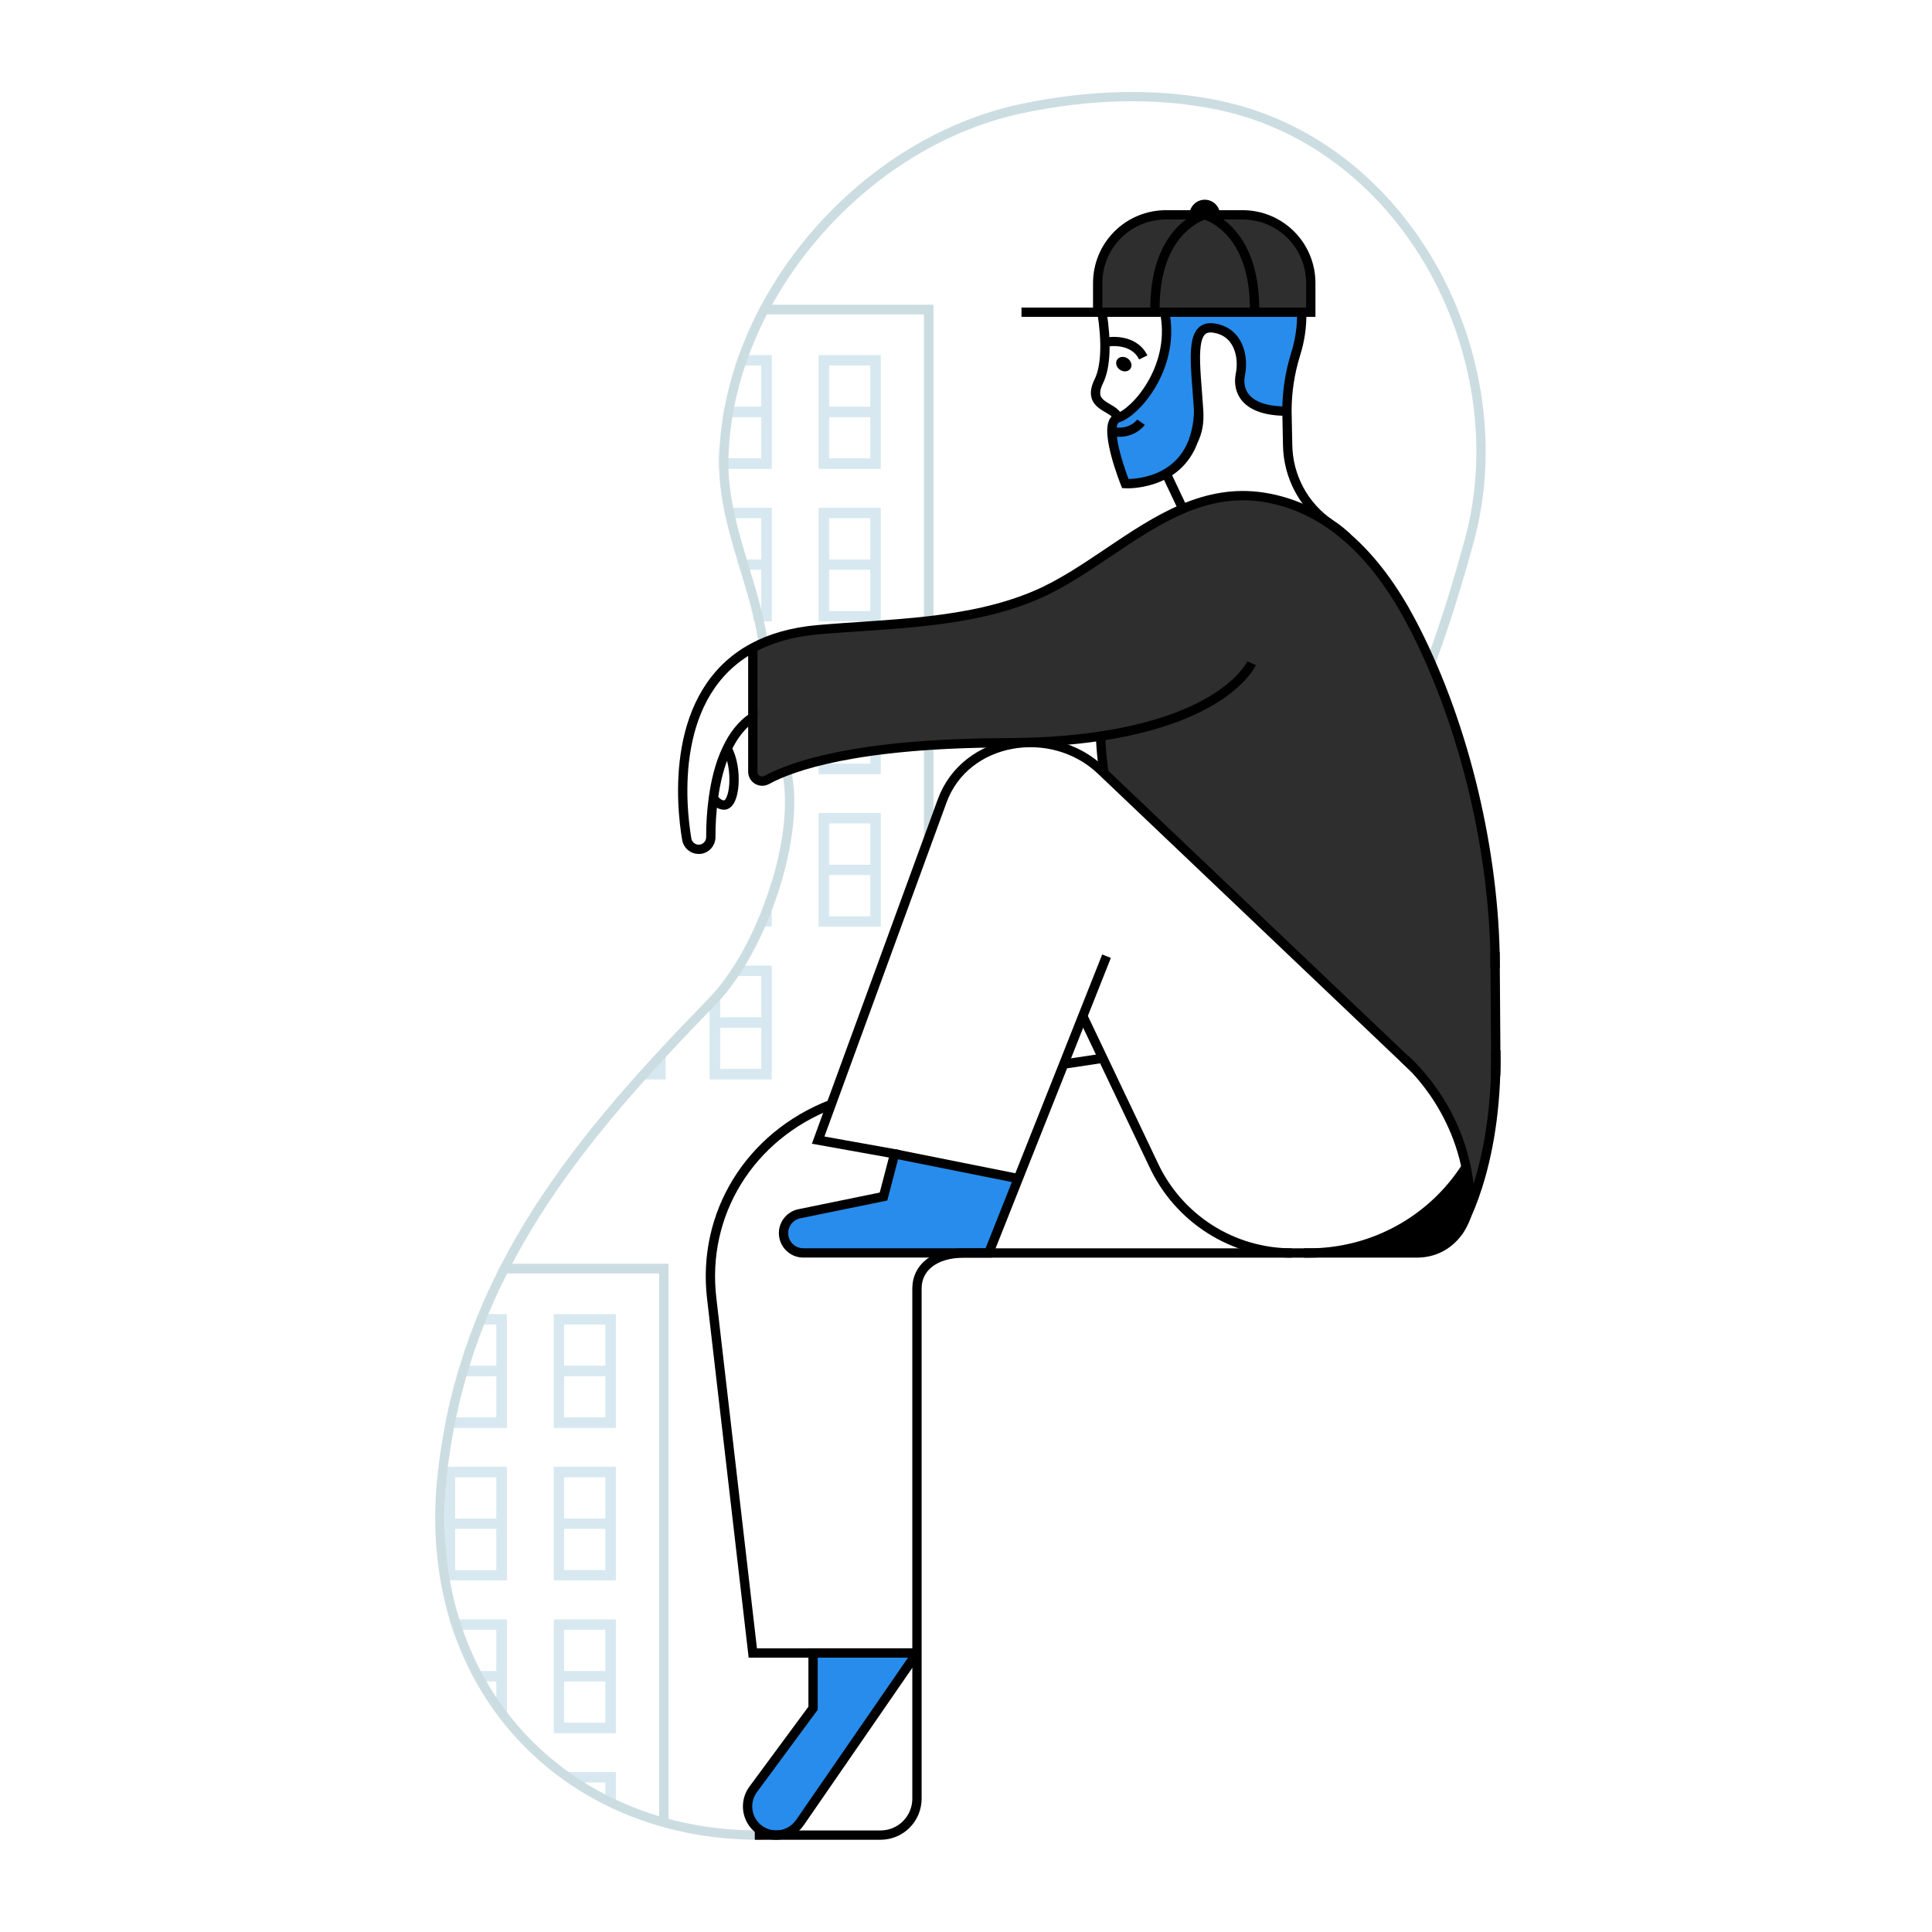 <?xml version="1.0" encoding="UTF-8"?> <svg xmlns="http://www.w3.org/2000/svg" width="1000" height="1000" viewBox="0 0 1000 1000" fill="none"> <mask id="mask0_1_4781" style="mask-type:luminance" maskUnits="userSpaceOnUse" x="225" y="49" width="540" height="901"> <path d="M722.86 637.65H495.09V949.84H390.68C387.56 949.42 393.79 950.35 390.68 949.84C291 950 214.55 873.11 227 762.53C238.7 658.39 298.46 588.46 366.74 518.24C396.84 487.3 419.43 411.75 398.67 384.38L393.07 332.85L392.89 331.75C387.74 298.75 371.47 269.87 372.64 235.81C373.64 207.48 382.38 179.81 396.27 155.17C423.81 106.36 472.59 67.37 527.51 56C560.75 49.13 595.51 47.46 628.89 54.45C727.11 75.08 784.07 186.27 758.38 280.21C749 314.6 737.85 348.65 722.82 381L722.86 637.65Z" fill="white"></path> </mask> <g mask="url(#mask0_1_4781)"> <path d="M343.6 1203.44V656.62H93.1V1275.12" stroke="#CCDDE2" stroke-width="4.82" stroke-miterlimit="10"></path> <path d="M318.7 707V739H286.7V680.27H318.7V707ZM313.44 685.52H292V707H313.44V685.52ZM313.44 712.25H292V733.73H313.44V712.25Z" fill="#D7E8F0"></path> <path d="M262.28 707V739H230.28V680.27H262.28V707ZM257 685.53H235.52V707H257V685.53ZM257 712.26H235.52V733.74H257V712.26Z" fill="#D7E8F0"></path> <path d="M318.7 786V818H286.7V759.28H318.7V786ZM313.44 764.52H292V786H313.44V764.52ZM313.44 791.25H292V812.73H313.44V791.25Z" fill="#D7E8F0"></path> <path d="M262.28 786V818H230.28V759.28H262.28V786ZM257 764.53H235.52V786H257V764.53ZM257 791.26H235.52V812.74H257V791.26Z" fill="#D7E8F0"></path> <path d="M318.7 865V897H286.7V838.28H318.7V865ZM313.44 843.52H292V865H313.44V843.52ZM313.44 870.26H292V891.74H313.44V870.26Z" fill="#D7E8F0"></path> <path d="M262.28 865V897H230.28V838.28H262.28V865ZM257 843.53H235.52V865H257V843.53ZM257 870.27H235.52V891.75H257V870.27Z" fill="#D7E8F0"></path> <path d="M318.7 944V976H286.7V917.28H318.7V944ZM313.44 922.52H292V944H313.44V922.52ZM313.44 949.25H292V970.73H313.44V949.25Z" fill="#D7E8F0"></path> <path d="M262.28 944V976H230.28V917.28H262.28V944ZM257 922.54H235.52V944H257V922.54ZM257 949.27H235.52V970.75H257V949.27Z" fill="#D7E8F0"></path> <path d="M480.7 433.75V160.22H230.21V656.64" stroke="#CCDDE2" stroke-width="4.82" stroke-miterlimit="10"></path> <path d="M455.8 210.6V242.6H423.8V183.86H455.8V210.6ZM450.54 189.12H429.06V210.6H450.54V189.12ZM450.54 215.85H429.06V237.33H450.54V215.85Z" fill="#D7E8F0"></path> <path d="M399.37 210.6V242.6H367.37V183.86H399.37V210.6ZM394.12 189.12H372.64V210.6H394.12V189.12ZM394.12 215.85H372.64V237.33H394.12V215.85Z" fill="#D7E8F0"></path> <path d="M344.49 210.6V242.6H312.49V183.86H344.49V210.6ZM339.24 189.12H317.76V210.6H339.24V189.12ZM339.24 215.85H317.76V237.33H339.24V215.85Z" fill="#D7E8F0"></path> <path d="M292.84 183.86V242.58H260.84V183.86H292.84ZM266.11 237.33H287.58V215.85H266.11V237.33ZM266.11 210.6H287.58V189.12H266.11V210.6Z" fill="#D7E8F0"></path> <path d="M455.8 289.6V321.6H423.8V262.87H455.8V289.6ZM450.54 268.12H429.06V289.6H450.54V268.12ZM450.54 294.85H429.06V316.33H450.54V294.85Z" fill="#D7E8F0"></path> <path d="M399.37 289.6V321.6H367.37V262.87H399.37V289.6ZM394.12 268.12H372.64V289.6H394.12V268.12ZM394.12 294.85H372.64V316.33H394.12V294.85Z" fill="#D7E8F0"></path> <path d="M344.49 289.6V321.6H312.49V262.87H344.49V289.6ZM339.24 268.12H317.76V289.6H339.24V268.12ZM339.24 294.85H317.76V316.33H339.24V294.85Z" fill="#D7E8F0"></path> <path d="M292.84 289.6V321.6H260.84V262.87H292.84V289.6ZM287.58 268.12H266.11V289.6H287.58V268.12ZM287.58 294.85H266.11V316.33H287.58V294.85Z" fill="#D7E8F0"></path> <path d="M455.8 368.6V400.6H423.8V341.87H455.8V368.6ZM450.54 347.12H429.06V368.6H450.54V347.12ZM450.54 373.86H429.06V395.34H450.54V373.86Z" fill="#D7E8F0"></path> <path d="M399.37 368.6V400.6H367.37V341.87H399.37V368.6ZM394.12 347.12H372.64V368.6H394.12V347.12ZM394.12 373.86H372.64V395.34H394.12V373.86Z" fill="#D7E8F0"></path> <path d="M344.49 368.6V400.6H312.49V341.87H344.49V368.6ZM339.24 347.12H317.76V368.6H339.24V347.12ZM339.24 373.86H317.76V395.34H339.24V373.86Z" fill="#D7E8F0"></path> <path d="M292.84 368.6V400.6H260.84V341.87H292.84V368.6ZM287.58 347.12H266.11V368.6H287.58V347.12ZM287.58 373.86H266.11V395.34H287.58V373.86Z" fill="#D7E8F0"></path> <path d="M455.8 447.61V479.61H423.8V420.87H455.8V447.61ZM450.54 426.13H429.06V447.61H450.54V426.13ZM450.54 452.86H429.06V474.34H450.54V452.86Z" fill="#D7E8F0"></path> <path d="M399.37 447.61V479.61H367.37V420.87H399.37V447.61ZM394.12 426.13H372.64V447.61H394.12V426.13ZM394.12 452.86H372.64V474.34H394.12V452.86Z" fill="#D7E8F0"></path> <path d="M344.49 447.61V479.61H312.49V420.87H344.49V447.61ZM339.24 426.13H317.76V447.61H339.24V426.13ZM339.24 452.86H317.76V474.34H339.24V452.86Z" fill="#D7E8F0"></path> <path d="M292.84 447.61V479.61H260.84V420.87H292.84V447.61ZM287.58 426.13H266.11V447.61H287.58V426.13ZM287.58 452.86H266.11V474.34H287.58V452.86Z" fill="#D7E8F0"></path> <path d="M399.37 526.61V558.61H367.37V499.87H399.37V526.61ZM394.12 505.13H372.64V526.61H394.12V505.13ZM394.12 531.86H372.64V553.34H394.12V531.86Z" fill="#D7E8F0"></path> <path d="M344.49 526.61V558.61H312.49V499.87H344.49V526.61ZM339.24 505.13H317.76V526.61H339.24V505.13ZM339.24 531.86H317.76V553.34H339.24V531.86Z" fill="#D7E8F0"></path> <path d="M292.84 526.61V558.61H260.84V499.87H292.84V526.61ZM287.58 505.13H266.11V526.61H287.58V505.13ZM287.58 531.86H266.11V553.34H287.58V531.86Z" fill="#D7E8F0"></path> </g> <mask id="mask1_1_4781" style="mask-type:luminance" maskUnits="userSpaceOnUse" x="225" y="49" width="540" height="901"> <path d="M722.86 637.65H495.09V949.84H390.68C387.56 949.42 393.79 950.35 390.68 949.84C291 950 214.55 873.11 227 762.53C238.7 658.39 298.46 588.46 366.74 518.24C396.84 487.3 419.43 411.75 398.67 384.38L393.07 332.85L392.89 331.75C387.74 298.75 371.47 269.87 372.64 235.81C373.64 207.48 382.38 179.81 396.27 155.17C423.81 106.36 472.59 67.37 527.51 56C560.75 49.13 595.51 47.46 628.89 54.45C727.11 75.08 784.07 186.27 758.38 280.21C749 314.6 737.85 348.65 722.82 381L722.86 637.65Z" fill="white"></path> </mask> <g mask="url(#mask1_1_4781)"> <path d="M343.6 1203.44V656.62H93.1V1275.12" stroke="#CCDDE2" stroke-width="4.82" stroke-miterlimit="10"></path> <path d="M318.7 707V739H286.7V680.27H318.7V707ZM313.44 685.52H292V707H313.44V685.52ZM313.44 712.25H292V733.73H313.44V712.25Z" fill="#D7E8F0"></path> <path d="M262.28 707V739H230.28V680.27H262.28V707ZM257 685.53H235.52V707H257V685.53ZM257 712.26H235.52V733.74H257V712.26Z" fill="#D7E8F0"></path> <path d="M318.7 786V818H286.7V759.28H318.7V786ZM313.44 764.52H292V786H313.44V764.52ZM313.44 791.25H292V812.73H313.44V791.25Z" fill="#D7E8F0"></path> <path d="M262.28 786V818H230.28V759.28H262.28V786ZM257 764.53H235.52V786H257V764.53ZM257 791.26H235.52V812.74H257V791.26Z" fill="#D7E8F0"></path> <path d="M318.7 865V897H286.7V838.28H318.7V865ZM313.44 843.52H292V865H313.44V843.52ZM313.44 870.26H292V891.74H313.44V870.26Z" fill="#D7E8F0"></path> <path d="M262.28 865V897H230.28V838.28H262.28V865ZM257 843.53H235.52V865H257V843.53ZM257 870.27H235.52V891.75H257V870.27Z" fill="#D7E8F0"></path> <path d="M318.7 944V976H286.7V917.28H318.7V944ZM313.44 922.52H292V944H313.44V922.52ZM313.44 949.25H292V970.73H313.44V949.25Z" fill="#D7E8F0"></path> <path d="M262.28 944V976H230.28V917.28H262.28V944ZM257 922.54H235.52V944H257V922.54ZM257 949.27H235.52V970.75H257V949.27Z" fill="#D7E8F0"></path> <path d="M480.7 433.75V160.22H230.21V656.64" stroke="#CCDDE2" stroke-width="4.82" stroke-miterlimit="10"></path> <path d="M455.8 210.6V242.6H423.8V183.86H455.8V210.6ZM450.54 189.12H429.06V210.6H450.54V189.12ZM450.54 215.85H429.06V237.33H450.54V215.85Z" fill="#D7E8F0"></path> <path d="M399.37 210.6V242.6H367.37V183.86H399.37V210.6ZM394.12 189.12H372.64V210.6H394.12V189.12ZM394.12 215.85H372.64V237.33H394.12V215.85Z" fill="#D7E8F0"></path> <path d="M344.49 210.6V242.6H312.49V183.86H344.49V210.6ZM339.24 189.12H317.76V210.6H339.24V189.12ZM339.24 215.85H317.76V237.33H339.24V215.85Z" fill="#D7E8F0"></path> <path d="M292.84 183.86V242.58H260.84V183.86H292.84ZM266.11 237.33H287.58V215.85H266.11V237.33ZM266.11 210.6H287.58V189.12H266.11V210.6Z" fill="#D7E8F0"></path> <path d="M455.8 289.6V321.6H423.8V262.87H455.8V289.6ZM450.54 268.12H429.06V289.6H450.54V268.12ZM450.54 294.85H429.06V316.33H450.54V294.85Z" fill="#D7E8F0"></path> <path d="M399.37 289.6V321.6H367.37V262.87H399.37V289.6ZM394.12 268.12H372.64V289.6H394.12V268.12ZM394.12 294.85H372.64V316.33H394.12V294.85Z" fill="#D7E8F0"></path> <path d="M344.49 289.6V321.6H312.49V262.87H344.49V289.6ZM339.24 268.12H317.76V289.6H339.24V268.12ZM339.24 294.85H317.76V316.33H339.24V294.85Z" fill="#D7E8F0"></path> <path d="M292.84 289.6V321.6H260.84V262.87H292.84V289.6ZM287.58 268.12H266.11V289.6H287.58V268.12ZM287.58 294.85H266.11V316.33H287.58V294.85Z" fill="#D7E8F0"></path> <path d="M455.8 368.6V400.6H423.8V341.87H455.8V368.6ZM450.54 347.12H429.06V368.6H450.54V347.12ZM450.54 373.86H429.06V395.34H450.54V373.86Z" fill="#D7E8F0"></path> <path d="M399.37 368.6V400.6H367.37V341.87H399.37V368.6ZM394.12 347.12H372.64V368.6H394.12V347.12ZM394.12 373.86H372.64V395.34H394.12V373.86Z" fill="#D7E8F0"></path> <path d="M344.49 368.6V400.6H312.49V341.87H344.49V368.6ZM339.24 347.12H317.76V368.6H339.24V347.12ZM339.24 373.86H317.76V395.34H339.24V373.86Z" fill="#D7E8F0"></path> <path d="M292.84 368.6V400.6H260.84V341.87H292.84V368.6ZM287.58 347.12H266.11V368.6H287.58V347.12ZM287.58 373.86H266.11V395.34H287.58V373.86Z" fill="#D7E8F0"></path> <path d="M455.8 447.61V479.61H423.8V420.87H455.8V447.61ZM450.54 426.13H429.06V447.61H450.54V426.13ZM450.54 452.86H429.06V474.34H450.54V452.86Z" fill="#D7E8F0"></path> <path d="M399.37 447.61V479.61H367.37V420.87H399.37V447.61ZM394.12 426.13H372.64V447.61H394.12V426.13ZM394.12 452.86H372.64V474.34H394.12V452.86Z" fill="#D7E8F0"></path> <path d="M344.49 447.61V479.61H312.49V420.87H344.49V447.61ZM339.24 426.13H317.76V447.61H339.24V426.13ZM339.24 452.86H317.76V474.34H339.24V452.86Z" fill="#D7E8F0"></path> <path d="M292.84 447.61V479.61H260.84V420.87H292.84V447.61ZM287.58 426.13H266.11V447.61H287.58V426.13ZM287.58 452.86H266.11V474.34H287.58V452.86Z" fill="#D7E8F0"></path> <path d="M399.37 526.61V558.61H367.37V499.87H399.37V526.61ZM394.12 505.13H372.64V526.61H394.12V505.13ZM394.12 531.86H372.64V553.34H394.12V531.86Z" fill="#D7E8F0"></path> <path d="M344.49 526.61V558.61H312.49V499.87H344.49V526.61ZM339.24 505.13H317.76V526.61H339.24V505.13ZM339.24 531.86H317.76V553.34H339.24V531.86Z" fill="#D7E8F0"></path> <path d="M292.84 526.61V558.61H260.84V499.87H292.84V526.61ZM287.58 505.13H266.11V526.61H287.58V505.13ZM287.58 531.86H266.11V553.34H287.58V531.86Z" fill="#D7E8F0"></path> </g> <path d="M724.86 381C739.86 348.62 751.01 314.57 760.42 280.18C786.11 186.27 729.15 75.08 630.93 54.49C597.56 47.49 562.79 49.17 529.55 56.04C474.64 67.37 425.85 106.36 398.3 155.17C384.41 179.77 375.63 207.48 374.66 235.81C373.49 269.87 389.76 298.76 394.91 331.75L395.09 332.85" stroke="#CCDDE2" stroke-width="4.82" stroke-miterlimit="10"></path> <path d="M392.72 949.84C395.84 950.35 389.61 949.42 392.72 949.84ZM392.72 949.84C293 950 216.59 873.11 229 762.53C240.71 658.39 300.46 588.46 368.75 518.24C398.84 487.3 421.43 411.75 400.68 384.38" stroke="#CCDDE2" stroke-width="4.82" stroke-miterlimit="10"></path> <path d="M774.35 550.49C774.35 552.61 774.28 554.73 774.22 556.81C773 594 764.17 618.45 758.84 630C760.585 625.07 761.187 619.807 760.6 614.61C760.225 611.084 759.668 607.579 758.93 604.11C754.74 584.643 745.235 566.719 731.47 552.33L731.34 552.21C729.51 550.31 728.1 549.03 727.34 548.35L727 548L726.65 547.72L571.56 400.17C570.592 393.819 569.978 387.419 569.72 381C561.92 382.19 553.38 383.09 544.03 383.7C536.68 384.15 528.77 384.41 520.36 384.44C443.05 384.7 409.84 396.64 396.96 403.68C396.222 404.086 395.391 404.294 394.549 404.281C393.707 404.269 392.882 404.037 392.156 403.61C391.431 403.182 390.829 402.572 390.411 401.841C389.992 401.11 389.772 400.282 389.77 399.44V335.33C398.77 330.48 409.87 327.11 423.62 325.92C460.75 322.71 501.54 322.92 536.35 308C562.35 296.85 585.82 274.59 612.35 263.35C625.35 257.86 638.95 255.03 653.98 257.35C670.81 259.98 684.98 267.5 696.98 277.81C697.14 277.93 697.27 278.1 697.43 278.22C711.14 290.14 721.97 305.65 730.35 321.52C756.78 371.46 772.52 435.6 773.9 492.77V493.41C773.9 495.98 773.96 498.52 773.96 501.06L774.35 550.49Z" fill="#2E2E2E"></path> <path d="M678.72 146.47V161.6H568.43V146.47C568.427 145.281 568.49 144.092 568.62 142.91C569.503 134.209 573.588 126.147 580.082 120.289C586.576 114.431 595.015 111.195 603.76 111.21H643.46C648.091 111.207 652.678 112.118 656.957 113.889C661.236 115.66 665.124 118.257 668.399 121.532C671.673 124.806 674.271 128.694 676.042 132.973C677.813 137.253 678.723 141.839 678.72 146.47Z" fill="#2E2E2E"></path> <path d="M527.06 610L511.78 648.51H415.78C414.437 648.51 413.107 648.244 411.866 647.73C410.626 647.215 409.499 646.461 408.55 645.51C406.639 643.576 405.561 640.969 405.55 638.25C405.556 635.9 406.37 633.623 407.856 631.803C409.342 629.982 411.409 628.727 413.71 628.25L457.3 619.32L463.08 597.22L527.06 610Z" fill="#278CEC"></path> <path d="M389.84 926.18L420.84 884.18V855.59H472.13C472.361 855.595 472.587 855.661 472.784 855.781C472.981 855.902 473.142 856.073 473.251 856.277C473.36 856.48 473.413 856.709 473.404 856.94C473.395 857.171 473.325 857.395 473.2 857.59L414 943.42C412.636 945.397 410.812 947.013 408.685 948.129C406.558 949.246 404.192 949.83 401.79 949.83C399.043 949.832 396.35 949.071 394.01 947.632C391.67 946.194 389.776 944.134 388.537 941.683C387.298 939.231 386.764 936.484 386.994 933.747C387.224 931.01 388.209 928.39 389.84 926.18Z" fill="#278CEC"></path> <path d="M670.56 183.47C667.631 192.972 666.138 202.857 666.13 212.8C644.45 212.8 640.37 202.23 642.04 193.88C643.9 184.6 641.11 171.65 628.17 169.79C615.23 167.93 618.88 188.32 620.42 212.38C620.38 217.555 619.527 222.691 617.89 227.6C615.458 235.007 610.362 241.247 603.59 245.11C597.132 248.687 589.842 250.492 582.46 250.34C582.46 250.34 569.81 218.87 578.64 216.27C587.47 213.67 607.77 191.09 603.15 163.27C603.05 162.66 602.95 162.12 602.82 161.57H673.77C673.93 168.998 672.845 176.4 670.56 183.47Z" fill="#278CEC"></path> <path d="M773.83 492.8V493.44C773.83 496.01 773.89 498.55 773.89 501.09L774.24 550.61C774.24 552.7 774.18 554.76 774.12 556.81" stroke="black" stroke-width="4.82" stroke-miterlimit="10"></path> <path d="M758.83 604.06C750.075 617.712 738.026 628.941 723.792 636.714C709.559 644.487 693.598 648.554 677.38 648.54H499.38C482.84 648.54 474.62 656.76 474.62 666.88V931C474.62 935.999 472.634 940.794 469.099 944.329C465.564 947.864 460.769 949.85 455.77 949.85H390.68" stroke="black" stroke-width="4.82" stroke-miterlimit="10"></path> <path d="M389.84 926.18L420.84 884.18V855.59H472.13C472.361 855.595 472.587 855.661 472.784 855.781C472.981 855.902 473.142 856.073 473.251 856.277C473.36 856.48 473.413 856.709 473.404 856.94C473.395 857.171 473.325 857.395 473.2 857.59L414 943.42C412.636 945.397 410.812 947.013 408.685 948.129C406.558 949.246 404.192 949.83 401.79 949.83C399.043 949.832 396.35 949.071 394.01 947.632C391.67 946.194 389.776 944.134 388.537 941.683C387.298 939.231 386.764 936.484 386.994 933.747C387.224 931.01 388.209 928.39 389.84 926.18Z" stroke="black" stroke-width="4.82" stroke-miterlimit="10"></path> <path d="M570.83 547.74L550.56 550.79" stroke="black" stroke-width="4.82" stroke-miterlimit="10"></path> <path d="M430.28 571.6C387.95 588.02 363.28 628.33 368.36 671.85L389.65 855.59H474.65" stroke="black" stroke-width="4.82" stroke-miterlimit="10"></path> <path d="M572.74 494.92L560.44 525.92L550.58 550.81L527.06 610L511.78 648.51H415.78C414.437 648.51 413.107 648.244 411.866 647.73C410.626 647.215 409.499 646.461 408.55 645.51C406.638 643.576 405.561 640.969 405.55 638.25C405.556 635.9 406.37 633.623 407.856 631.802C409.342 629.982 411.409 628.727 413.71 628.25L457.3 619.32L463.08 597.22L423.48 590.12L430.25 571.59L487.65 414.59C499.65 381.59 544.5 374.5 569.93 398.72L571.41 400.13L732.11 553" stroke="black" stroke-width="4.82" stroke-miterlimit="10"></path> <path d="M668.64 648.54C653.607 648.541 638.886 644.25 626.209 636.17C613.532 628.09 603.426 616.558 597.08 602.93L570.84 547.76L560.44 525.92" stroke="black" stroke-width="4.82" stroke-miterlimit="10"></path> <path d="M647.83 343.29C647.83 343.29 635.59 371.11 569.62 381.03C561.82 382.223 553.257 383.123 543.93 383.73C536.597 384.177 528.707 384.423 520.26 384.47C442.95 384.73 409.74 396.67 396.86 403.71C396.122 404.116 395.29 404.323 394.448 404.31C393.605 404.297 392.78 404.066 392.054 403.638C391.328 403.211 390.725 402.602 390.306 401.871C389.886 401.14 389.663 400.313 389.66 399.47V371.17C383.79 375.09 379.48 380.9 376.37 387.49C372.48 395.49 370.37 404.73 369.24 413.18C368.318 419.853 367.877 426.584 367.92 433.32C367.921 434.981 367.263 436.574 366.09 437.75C365.515 438.342 364.826 438.812 364.065 439.131C363.303 439.451 362.486 439.614 361.66 439.61C360.175 439.614 358.736 439.09 357.601 438.133C356.465 437.175 355.707 435.845 355.46 434.38C352.46 416.68 346.53 358.71 389.66 335.33C398.66 330.48 409.77 327.11 423.52 325.92C460.64 322.71 501.43 322.92 536.25 308C562.3 296.85 585.74 274.56 612.25 263.35C625.2 257.86 638.85 255.03 653.88 257.35C670.71 259.98 684.88 267.5 696.88 277.81C710.82 289.81 721.78 305.49 730.26 321.52C756.69 371.46 772.43 435.6 773.81 492.77V493.41C773.81 495.98 773.87 498.52 773.87 501.06" stroke="black" stroke-width="4.82" stroke-miterlimit="10"></path> <path d="M617.78 227.8L617.87 227.6C619.72 223.92 620.87 218.99 620.41 212.39C618.89 188.31 615.18 167.93 628.15 169.79C641.12 171.65 643.89 184.61 642 193.87C640.33 202.23 644.39 212.87 666.08 212.81" stroke="black" stroke-width="4.82" stroke-miterlimit="10"></path> <path d="M578.64 216.27C576.93 210.01 562.1 210.89 568.75 197.33C572.54 189.59 572.75 176.4 570.37 161.6" stroke="black" stroke-width="4.82" stroke-miterlimit="10"></path> <path d="M673.77 161.6C673.916 169.016 672.834 176.406 670.57 183.47C667.625 192.972 666.125 202.862 666.12 212.81L666.48 230.32C666.596 238.437 668.675 246.406 672.539 253.545C676.404 260.685 681.938 266.783 688.67 271.32C691.79 273.336 694.704 275.654 697.37 278.24" stroke="black" stroke-width="4.82" stroke-miterlimit="10"></path> <path d="M620.41 212.39C620.376 217.563 619.519 222.697 617.87 227.6C609.38 251.88 582.47 250.33 582.47 250.33C582.47 250.33 569.8 218.87 578.64 216.27C587.48 213.67 607.77 191.09 603.14 163.27C603.05 162.68 602.93 162.11 602.81 161.57" stroke="black" stroke-width="4.82" stroke-miterlimit="10"></path> <path d="M568.34 142.9H568.16" stroke="black" stroke-width="4.82" stroke-miterlimit="10"></path> <path d="M527.06 610.03L463.12 597.25" stroke="black" stroke-width="4.82" stroke-miterlimit="10"></path> <path d="M389.66 371.17V335.33" stroke="black" stroke-width="4.82" stroke-miterlimit="10"></path> <path d="M376.35 387.47C382.01 397.27 380.69 417.09 374.56 416.7C372.44 416.54 370.67 415.09 369.22 413.17" stroke="black" stroke-width="4.82" stroke-miterlimit="10"></path> <path d="M568.16 161.6V146.48C568.16 141.844 569.073 137.254 570.848 132.972C572.623 128.69 575.225 124.799 578.504 121.523C581.783 118.246 585.676 115.648 589.96 113.877C594.244 112.106 598.834 111.196 603.47 111.2H643.17C647.805 111.196 652.395 112.106 656.677 113.877C660.96 115.649 664.851 118.247 668.129 121.524C671.407 124.801 674.006 128.691 675.779 132.973C677.552 137.256 678.463 141.845 678.46 146.48V161.6H528.72" stroke="black" stroke-width="4.82" stroke-miterlimit="10"></path> <path d="M597.81 161.6C597.11 120.53 620.5 112.14 623.3 111.28C623.478 111.22 623.672 111.22 623.85 111.28C626.65 112.14 650.04 120.53 649.34 161.6" stroke="black" stroke-width="4.82" stroke-miterlimit="10"></path> <path d="M615.67 111C615.743 108.952 616.608 107.012 618.082 105.589C619.557 104.166 621.526 103.371 623.575 103.371C625.624 103.371 627.593 104.166 629.068 105.589C630.542 107.012 631.407 108.952 631.48 111H615.67Z" fill="black"></path> <path d="M603.59 245.09L612.23 263.34" stroke="black" stroke-width="4.82" stroke-miterlimit="10"></path> <path d="M573.12 177C573.12 177 586.61 174.57 591.75 185" stroke="black" stroke-width="4.76" stroke-miterlimit="10"></path> <path d="M579.662 191.378C577.777 190.065 577.155 187.7 578.272 186.096C579.39 184.491 581.824 184.255 583.709 185.569C585.594 186.882 586.217 189.247 585.099 190.851C583.982 192.455 581.548 192.691 579.662 191.378Z" fill="black"></path> <path d="M590.6 218.53C590.6 218.53 585.47 225.76 575 223.18" stroke="black" stroke-width="4.76" stroke-miterlimit="10"></path> <path d="M726.58 547.74C726.58 547.74 756 571.6 760.51 614.58C762.37 632.31 751.21 648.53 733.38 648.53H674.89" stroke="black" stroke-width="4.82" stroke-miterlimit="10"></path> <path d="M754.71 637.65C754.71 637.65 775.15 606.24 774.23 543.65" stroke="black" stroke-width="4.82" stroke-miterlimit="10"></path> <path d="M571.45 400.17C570.485 393.819 569.874 387.419 569.62 381" stroke="black" stroke-width="4.82" stroke-miterlimit="10"></path> <path d="M756.31 607.77C756.31 607.77 757.46 605.62 758.83 608.63C760.2 611.64 765.77 636.5 748.63 643.74C731.49 650.98 695.5 646.85 695.5 646.85C695.5 646.85 738 637.83 756.31 607.77Z" fill="black"></path> </svg> 